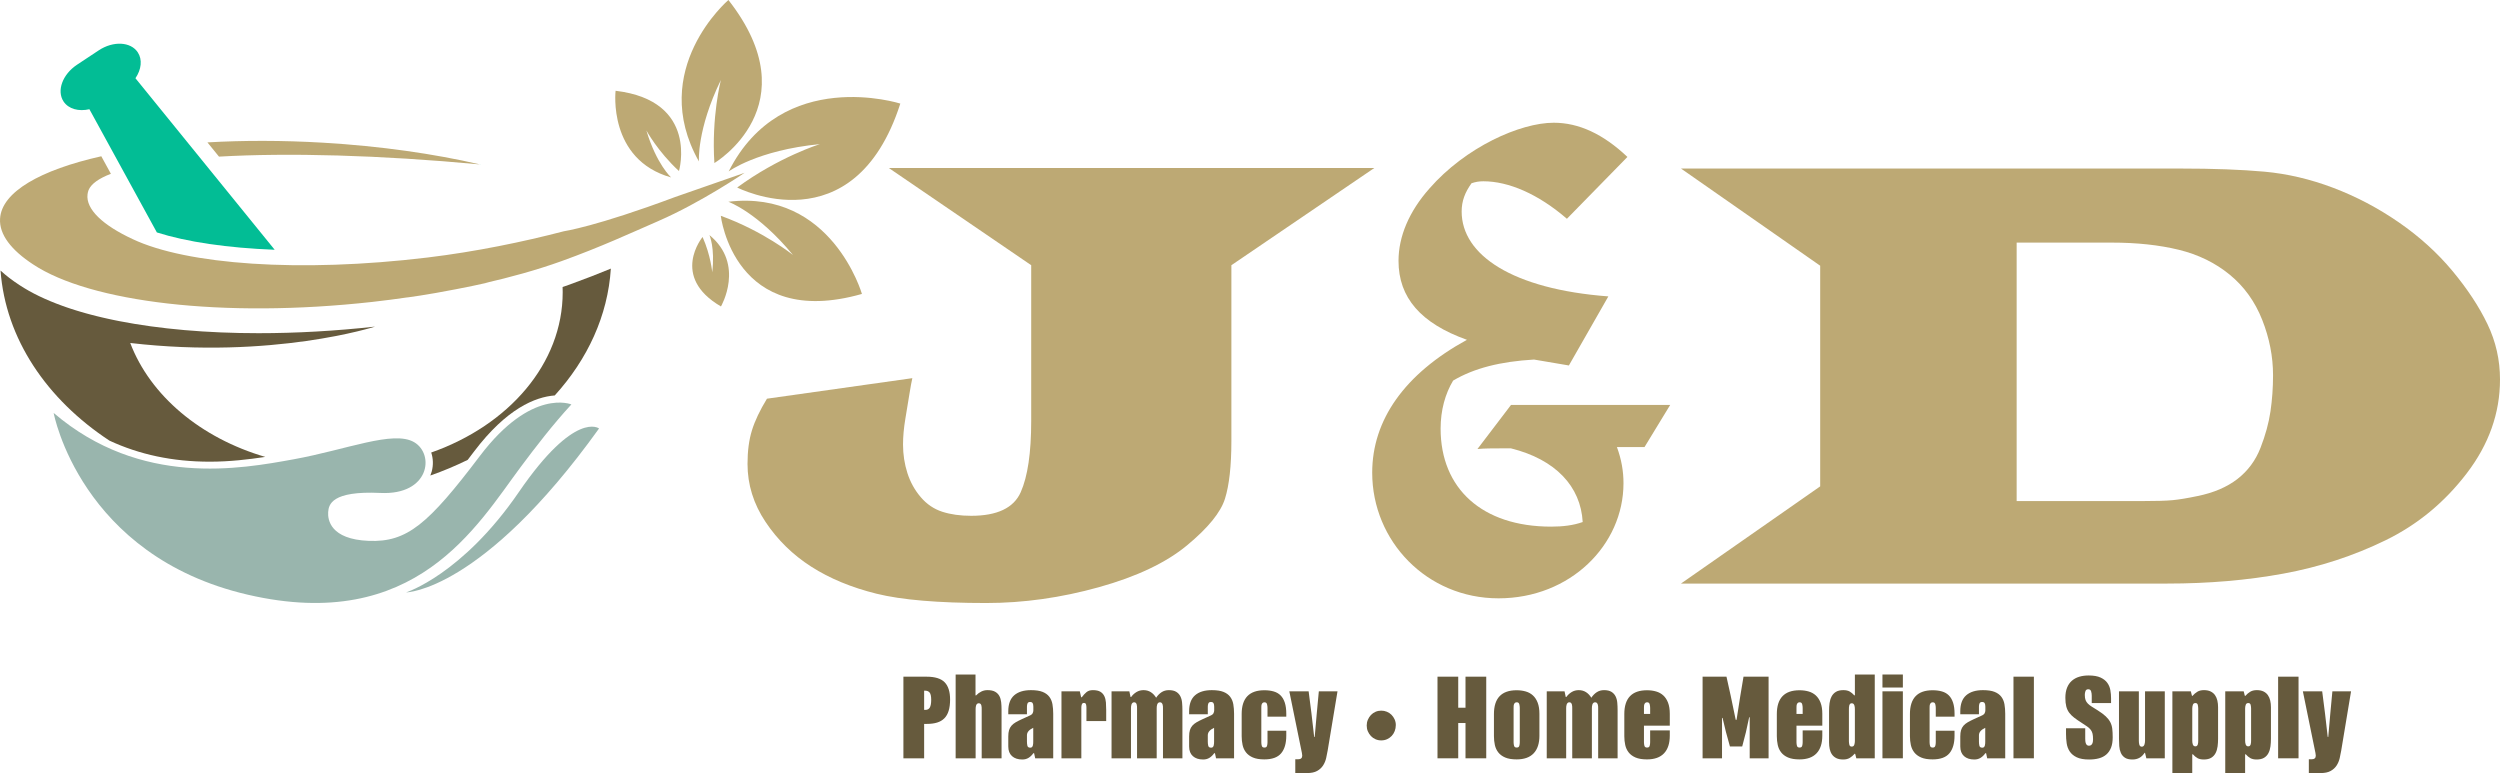 <?xml version="1.0" encoding="UTF-8"?>
<svg id="Layer_2" data-name="Layer 2" xmlns="http://www.w3.org/2000/svg" viewBox="0 0 3236.27 1000.74">
  <defs>
    <style>
      .cls-1 {
        fill: #99b5ad;
      }

      .cls-1, .cls-2, .cls-3, .cls-4 {
        stroke-width: 0px;
      }

      .cls-2 {
        fill: #bda974;
      }

      .cls-3 {
        fill: #665a3d;
      }

      .cls-4 {
        fill: #02bd95;
      }
    </style>
  </defs>
  <g id="layers">
    <path class="cls-2" d="m1779.02,217.5l-184.98,125.82v227.49c0,32.16-2.76,57.08-8.29,74.77-5.53,17.68-21.86,37.78-49,60.28-27.14,22.51-65.2,40.59-114.19,54.26-49,13.67-97.61,20.5-145.85,20.5-62.31,0-109.67-4.03-142.08-12.06-32.41-8.04-60.55-19.69-84.42-34.97-23.87-15.27-43.59-34.57-59.17-57.88-15.58-23.31-23.37-48.37-23.37-75.17,0-16.61,1.9-31.08,5.72-43.41,3.8-12.33,10.29-26,19.45-41.01l188.2-26.58c-1.01,4.28-2.26,11.1-3.77,20.47-1.51,9.37-3.27,20.07-5.28,32.11s-3.01,23.14-3.01,33.3c0,12.85,1.88,25.15,5.65,36.93,3.77,11.77,9.55,22.2,17.35,31.29,7.79,9.1,17.09,15.39,27.9,18.86,10.81,3.49,23.25,5.22,37.34,5.22,33.69,0,55.05-10.17,64.11-30.51,9.05-20.34,13.58-51.12,13.58-92.34v-201.55l-184.3-125.82h628.4Z"/>
    <path class="cls-2" d="m1956,524.19h206.07l-33.21,54.5h-35.76c5.96,16.18,8.52,31.51,8.52,46.83,0,80.05-68.98,149.02-161.79,149.02s-163.5-74.08-163.5-162.65c0-68.12,41.73-127.73,122.62-172.01-59.61-21.29-88.56-54.5-88.56-102.19,0-31.51,13.62-63.87,40.02-93.67,46.84-53.65,117.51-85.15,160.94-85.15,32.36,0,63.87,14.48,95.37,44.28l-78.34,80.05c-37.47-32.36-75.79-48.54-108.15-48.54-5.96,0-10.22.85-15.33,2.55-8.52,11.92-12.77,22.99-12.77,36.62,0,56.2,65.57,100.48,189.9,109.85l-51.09,89.41-45.13-7.66c-43.43,2.55-77.49,11.07-104.74,27.25-10.22,17.03-16.18,38.32-16.18,62.16,0,77.49,53.65,126.88,143.06,126.88,15.33,0,28.95-1.7,40.87-5.96-2.55-45.98-34.91-80.9-92.82-95.37h-13.62c-10.22,0-20.44,0-29.8.85l43.43-57.05Z"/>
    <path class="cls-2" d="m2176.02,218.18h646.34c42.79,0,79.07,1.35,108.82,4.03,29.75,2.69,59.52,9.67,89.27,20.94,29.75,11.29,58.04,26.18,84.85,44.7,26.81,18.53,49.93,39.48,69.36,62.83,19.42,23.36,34.56,46.32,45.37,68.87,10.82,22.55,16.24,46.45,16.24,71.69,0,43.5-14.39,84.04-43.16,121.63-28.78,37.6-63.83,66.46-105.15,86.59-41.32,20.14-85.34,34.5-132.06,43.09-46.73,8.6-96.9,12.89-150.51,12.89h-629.37l180.22-125.82v-285.64l-180.22-125.82Zm668.36,424.04c21.15-4.29,38.48-11.69,51.99-22.17,13.52-10.48,23.47-23.92,29.87-40.32,6.39-16.39,10.69-32.11,12.9-47.16,2.21-15.05,3.33-30.65,3.33-46.78,0-24.19-4.68-48.09-14.02-71.75-9.34-23.65-23.36-43.13-42.04-58.46-18.68-15.32-40.69-26.07-66.01-32.25-25.32-6.18-54.2-9.28-86.65-9.28h-123.17v334.6h160.78c19.17,0,32.94-.4,41.3-1.21,8.35-.81,18.93-2.55,31.71-5.24Z"/>
    <g>
      <path class="cls-3" d="m1229.9,905.47c0,5.81-.63,10.73-1.89,14.76-1.26,4.03-3.15,7.29-5.67,9.77-2.52,2.48-5.64,4.29-9.38,5.41-3.73,1.12-8.02,1.69-12.87,1.69h-3.78v44.55h-26.84v-105.67h29.93c10.96,0,18.78,2.41,23.47,7.24,4.68,4.83,7.03,12.25,7.03,22.27Zm-33.59,13.49h1.52c2.77,0,4.73-1.05,5.88-3.16,1.15-2.11,1.73-5.36,1.73-9.77,0-4.68-.67-7.85-2.01-9.49-1.34-1.64-3.3-2.46-5.88-2.46h-1.25v24.87Z"/>
      <path class="cls-3" d="m1263.49,900.27c2.06-2.15,4.33-3.84,6.82-5.06,2.48-1.22,5.13-1.83,7.94-1.83,4.22,0,7.54.7,9.98,2.11,2.44,1.41,4.26,3.26,5.48,5.55,1.22,2.3,1.99,4.97,2.32,8.01.33,3.05.49,6.25.49,9.63v62.95h-25.72v-63.66c0-.84-.02-1.71-.07-2.6-.05-.89-.19-1.71-.42-2.46-.23-.75-.61-1.36-1.12-1.83-.52-.47-1.24-.7-2.18-.7-.84,0-1.55.24-2.11.7-.56.47-.98,1.08-1.26,1.83-.28.75-.47,1.57-.56,2.46-.09.89-.14,1.71-.14,2.46v63.8h-25.86v-108.48h25.72v26.98l.7.14Z"/>
      <path class="cls-3" d="m1337.68,975.03c-1.69,2.44-3.7,4.4-6.04,5.9-2.34,1.5-5.11,2.25-8.29,2.25-5.62,0-10.05-1.46-13.28-4.36-3.23-2.91-4.85-7.09-4.85-12.53v-12.95c0-3.19.33-5.89.98-8.09.65-2.2,1.69-4.13,3.09-5.77,1.41-1.64,3.23-3.12,5.48-4.44,2.25-1.31,5.01-2.72,8.29-4.22l10.82-4.93c1.41-.66,2.39-1.59,2.95-2.81.56-1.22.84-2.39.84-3.52v-4.65c0-2.16-.31-3.73-.91-4.71-.61-.99-1.71-1.48-3.3-1.48-1.69,0-2.79.59-3.3,1.77-.52,1.18-.77,2.58-.77,4.18v9.92h-24.17v-3.79c0-9.37,2.55-16.28,7.66-20.73,5.1-4.45,12.34-6.67,21.71-6.67,6.28,0,11.29.75,15.04,2.25,3.75,1.5,6.65,3.61,8.71,6.32,2.06,2.72,3.42,5.95,4.08,9.7.65,3.75.98,7.82.98,12.23v57.75h-23.33l-1.41-6.6h-.98Zm-.14-32.88c-2.62,1.22-4.64,2.62-6.04,4.22-1.41,1.59-2.11,3.42-2.11,5.48v8.29c0,1.78.19,3.51.56,5.2.37,1.69,1.64,2.53,3.79,2.53.94,0,1.66-.26,2.18-.77.51-.51.89-1.19,1.12-2.04.23-.84.37-1.73.42-2.67.05-.94.07-1.83.07-2.67v-17.57Z"/>
      <path class="cls-3" d="m1400.36,902.66c1.97-2.72,4-4.94,6.11-6.67,2.11-1.73,4.85-2.6,8.22-2.6,4.22,0,7.47.7,9.77,2.11,2.29,1.41,4,3.3,5.13,5.69,1.12,2.39,1.8,5.11,2.04,8.15.23,3.05.35,6.25.35,9.63v14.47h-25.58v-17.57c0-1.59-.19-2.97-.56-4.15-.38-1.17-1.26-1.76-2.67-1.76-1.31,0-2.2.59-2.67,1.76-.47,1.17-.7,2.55-.7,4.15v65.76h-25.72v-86.7h23.75l1.69,7.59.84.14Z"/>
      <path class="cls-3" d="m1464.29,902.24c1.87-2.62,4.17-4.75,6.89-6.39,2.72-1.64,5.76-2.46,9.13-2.46,3.56,0,6.7.87,9.42,2.6,2.72,1.73,5.01,4.15,6.89,7.24,1.97-3,4.31-5.39,7.03-7.17,2.72-1.78,5.85-2.67,9.41-2.67,4.03,0,7.21.73,9.56,2.18,2.34,1.45,4.12,3.37,5.34,5.76,1.22,2.39,1.97,5.15,2.25,8.29.28,3.14.42,6.35.42,9.63v62.39h-25.15v-64.78c0-.84-.02-1.71-.07-2.6-.05-.89-.21-1.71-.49-2.46-.28-.75-.68-1.38-1.19-1.9-.52-.51-1.24-.77-2.18-.77s-1.69.26-2.25.77c-.56.52-.98,1.15-1.26,1.9-.28.75-.47,1.57-.56,2.46-.09.89-.14,1.71-.14,2.46v64.92h-25.43v-64.78c0-.84-.02-1.71-.07-2.6-.05-.89-.19-1.71-.42-2.46-.23-.75-.61-1.38-1.12-1.9-.52-.51-1.24-.77-2.18-.77-.84,0-1.55.26-2.11.77-.56.52-.98,1.15-1.26,1.9-.28.75-.47,1.57-.56,2.46-.09.89-.14,1.71-.14,2.46v64.92h-25.15v-86.7h23.05l1.55,7.31h.84Z"/>
      <path class="cls-3" d="m1571.79,975.03c-1.69,2.44-3.7,4.4-6.04,5.9-2.34,1.5-5.11,2.25-8.29,2.25-5.62,0-10.05-1.46-13.28-4.36s-4.85-7.09-4.85-12.53v-12.95c0-3.19.33-5.89.98-8.09.65-2.2,1.69-4.13,3.09-5.77,1.41-1.64,3.23-3.12,5.48-4.44,2.25-1.31,5.01-2.72,8.29-4.22l10.82-4.93c1.41-.66,2.39-1.59,2.95-2.81.56-1.22.84-2.39.84-3.52v-4.65c0-2.16-.31-3.73-.91-4.71-.61-.99-1.71-1.48-3.3-1.48-1.69,0-2.79.59-3.3,1.77-.52,1.18-.77,2.58-.77,4.18v9.92h-24.17v-3.79c0-9.37,2.55-16.28,7.66-20.73,5.1-4.45,12.34-6.67,21.71-6.67,6.28,0,11.29.75,15.04,2.25,3.75,1.5,6.65,3.61,8.71,6.32,2.06,2.72,3.42,5.95,4.08,9.7.65,3.75.98,7.82.98,12.23v57.75h-23.33l-1.41-6.6h-.98Zm-.14-32.88c-2.62,1.22-4.64,2.62-6.04,4.22-1.41,1.59-2.11,3.42-2.11,5.48v8.29c0,1.78.19,3.51.56,5.2.37,1.69,1.64,2.53,3.79,2.53.94,0,1.66-.26,2.18-.77.51-.51.89-1.19,1.12-2.04.23-.84.37-1.73.42-2.67.05-.94.07-1.83.07-2.67v-17.57Z"/>
      <path class="cls-3" d="m1665.1,945.94v6.32c0,10.03-2.23,17.66-6.67,22.91-4.45,5.25-11.69,7.87-21.71,7.87-6.09,0-11.03-.82-14.83-2.46-3.79-1.64-6.77-3.84-8.92-6.6-2.16-2.76-3.63-5.95-4.43-9.56-.8-3.61-1.19-7.42-1.19-11.45v-28.67c0-20.52,9.79-30.77,29.37-30.77,4.5,0,8.52.52,12.08,1.55,3.56,1.03,6.53,2.74,8.92,5.13,2.39,2.39,4.22,5.53,5.48,9.42,1.26,3.89,1.9,8.69,1.9,14.4v3.65h-24.31v-11.24c0-1.59-.21-3.21-.63-4.85-.42-1.64-1.52-2.46-3.3-2.46-.94,0-1.69.24-2.25.7-.56.47-.98,1.05-1.26,1.76-.28.7-.45,1.5-.49,2.39-.05.89-.07,1.71-.07,2.46v44.4c0,1.69.21,3.26.63,4.71.42,1.45,1.57,2.18,3.44,2.18,1.78,0,2.88-.72,3.3-2.18.42-1.45.63-3.02.63-4.71v-14.9h24.31Z"/>
      <path class="cls-3" d="m1718.78,971.09c-.56,3.28-1.24,6.67-2.04,10.19-.8,3.51-2.13,6.72-4,9.63-1.88,2.9-4.45,5.27-7.73,7.1-3.28,1.83-7.64,2.74-13.07,2.74h-15.18v-17.85h3.65c3.56,0,5.34-1.59,5.34-4.78,0-.94-.14-2.06-.42-3.37l-16.3-79.82h25.01l3.65,28.53,3.51,30.49h.7l2.67-30.49,2.67-28.53h24.17l-12.65,76.16Z"/>
      <path class="cls-3" d="m1806.88,938.63c0,2.72-.47,5.29-1.41,7.73-.94,2.44-2.25,4.55-3.93,6.32-1.69,1.78-3.68,3.19-5.97,4.22-2.3,1.03-4.8,1.55-7.52,1.55s-5.08-.49-7.38-1.48c-2.3-.98-4.29-2.36-5.97-4.15-1.69-1.78-3.02-3.82-4-6.11-.98-2.29-1.48-4.8-1.48-7.52s.49-5.1,1.48-7.45c.98-2.34,2.32-4.4,4-6.18,1.69-1.78,3.68-3.16,5.97-4.15,2.29-.98,4.75-1.48,7.38-1.48s4.94.47,7.24,1.41c2.29.94,4.29,2.25,5.97,3.93,1.69,1.69,3.04,3.68,4.08,5.97,1.03,2.3,1.55,4.76,1.55,7.38Z"/>
      <path class="cls-3" d="m1897.11,981.63v-45.67h-9.42v45.67h-26.84v-105.67h26.84v40.19h9.42v-40.19h26.84v105.67h-26.84Z"/>
      <path class="cls-3" d="m1992.8,952.26c0,10.03-2.48,17.66-7.45,22.91-4.97,5.25-12.32,7.87-22.06,7.87-6.09,0-11.03-.82-14.83-2.46-3.79-1.64-6.77-3.84-8.92-6.6-2.16-2.76-3.63-5.95-4.43-9.56-.8-3.61-1.19-7.42-1.19-11.45v-28.67c0-20.52,9.79-30.77,29.37-30.77,4.22,0,8.13.52,11.73,1.55,3.61,1.03,6.72,2.74,9.34,5.13,2.62,2.39,4.68,5.53,6.18,9.42,1.5,3.89,2.25,8.69,2.25,14.4v28.25Zm-25.43-35.83c0-1.59-.21-3.21-.63-4.85-.42-1.64-1.52-2.46-3.3-2.46-.94,0-1.69.24-2.25.7-.56.47-.98,1.05-1.26,1.76-.28.7-.45,1.5-.49,2.39-.05.89-.07,1.71-.07,2.46v44.4c0,1.69.21,3.26.63,4.71.42,1.45,1.57,2.18,3.44,2.18,1.78,0,2.88-.72,3.3-2.18.42-1.45.63-3.02.63-4.71v-44.4Z"/>
      <path class="cls-3" d="m2027.65,902.24c1.87-2.62,4.17-4.75,6.89-6.39,2.72-1.64,5.76-2.46,9.13-2.46,3.56,0,6.7.87,9.42,2.6,2.72,1.73,5.01,4.15,6.89,7.24,1.97-3,4.31-5.39,7.03-7.17,2.72-1.78,5.85-2.67,9.41-2.67,4.03,0,7.21.73,9.56,2.18,2.34,1.45,4.12,3.37,5.34,5.76,1.22,2.39,1.97,5.15,2.25,8.29.28,3.14.42,6.35.42,9.63v62.39h-25.15v-64.78c0-.84-.02-1.71-.07-2.6-.05-.89-.21-1.71-.49-2.46-.28-.75-.68-1.38-1.19-1.9-.52-.51-1.24-.77-2.18-.77s-1.69.26-2.25.77c-.56.52-.98,1.15-1.26,1.9-.28.75-.47,1.57-.56,2.46-.09.89-.14,1.71-.14,2.46v64.92h-25.43v-64.78c0-.84-.02-1.71-.07-2.6-.05-.89-.19-1.71-.42-2.46-.23-.75-.61-1.38-1.12-1.9-.52-.51-1.24-.77-2.18-.77-.84,0-1.55.26-2.11.77-.56.52-.98,1.15-1.26,1.9-.28.75-.47,1.57-.56,2.46-.09.89-.14,1.71-.14,2.46v64.92h-25.15v-86.7h23.05l1.55,7.31h.84Z"/>
      <path class="cls-3" d="m2128.12,939.34v21.5c0,1.69.21,3.26.63,4.71.42,1.45,1.57,2.18,3.44,2.18,1.78,0,2.88-.72,3.3-2.18.42-1.45.63-3.02.63-4.71v-15.32h25.43v6.75c0,10.03-2.48,17.66-7.45,22.91-4.97,5.25-12.32,7.87-22.06,7.87-6.09,0-11.03-.82-14.82-2.46-3.79-1.64-6.77-3.84-8.92-6.6-2.16-2.76-3.63-5.95-4.43-9.56-.8-3.61-1.19-7.42-1.19-11.45v-28.67c0-20.52,9.79-30.77,29.37-30.77,4.22,0,8.13.52,11.73,1.55,3.6,1.03,6.72,2.74,9.34,5.13,2.62,2.39,4.68,5.53,6.18,9.42,1.5,3.89,2.25,8.69,2.25,14.4v15.32h-33.44Zm8.01-15.18v-7.73c0-1.59-.21-3.21-.63-4.85-.42-1.64-1.52-2.46-3.3-2.46-.94,0-1.69.24-2.25.7-.56.47-.98,1.05-1.26,1.76-.28.7-.45,1.5-.49,2.39-.05.89-.07,1.71-.07,2.46v7.73h8.01Z"/>
      <path class="cls-3" d="m2247.99,931.75l4.78-30.49,4.22-25.29h32.46v105.67h-24.45v-53.12h-.7l-4.22,19.39-4.78,18.41h-15.88l-5.2-18.83-4.36-18.13h-.7v52.27h-25.15v-105.67h30.92l5.48,24.73,6.46,31.06h1.12Z"/>
      <path class="cls-3" d="m2325.56,939.34v21.5c0,1.69.21,3.26.63,4.71.42,1.45,1.57,2.18,3.44,2.18,1.78,0,2.88-.72,3.3-2.18.42-1.45.63-3.02.63-4.71v-15.32h25.43v6.75c0,10.03-2.48,17.66-7.45,22.91-4.97,5.25-12.32,7.87-22.06,7.87-6.09,0-11.03-.82-14.82-2.46-3.79-1.64-6.77-3.84-8.92-6.6-2.16-2.76-3.63-5.95-4.43-9.56-.8-3.61-1.19-7.42-1.19-11.45v-28.67c0-20.52,9.79-30.77,29.37-30.77,4.22,0,8.13.52,11.73,1.55,3.61,1.03,6.72,2.74,9.34,5.13,2.62,2.39,4.68,5.53,6.18,9.42,1.5,3.89,2.25,8.69,2.25,14.4v15.32h-33.44Zm8.01-15.18v-7.73c0-1.59-.21-3.21-.63-4.85-.42-1.64-1.52-2.46-3.3-2.46-.94,0-1.69.24-2.25.7-.56.47-.98,1.05-1.26,1.76-.28.7-.45,1.5-.49,2.39-.05.89-.07,1.71-.07,2.46v7.73h8.01Z"/>
      <path class="cls-3" d="m2401.02,975.59c-2.06,2.34-4.24,4.19-6.53,5.55-2.3,1.36-5.13,2.04-8.5,2.04-3.56,0-6.51-.59-8.85-1.76-2.34-1.17-4.22-2.76-5.62-4.78-1.41-2.01-2.39-4.36-2.95-7.03-.56-2.67-.84-5.55-.84-8.64v-40.89c0-3.37.21-6.65.63-9.84.42-3.18,1.29-6.04,2.6-8.57,1.31-2.53,3.18-4.54,5.62-6.04,2.44-1.5,5.67-2.25,9.7-2.25,3.28,0,5.97.59,8.08,1.76,2.11,1.17,4.15,2.88,6.11,5.13l.7-.42v-26.7h25.72v108.48h-23.89l-1.41-5.62-.56-.42Zm-7.59-16.16c0,1.5.19,3.05.56,4.64.37,1.59,1.4,2.39,3.09,2.39s2.79-.77,3.3-2.32c.51-1.55.77-3.11.77-4.71v-41.45c0-.84-.05-1.71-.14-2.6-.09-.89-.28-1.71-.56-2.46-.28-.75-.68-1.36-1.19-1.83-.52-.47-1.24-.7-2.18-.7s-1.64.26-2.11.77c-.47.52-.82,1.15-1.05,1.9-.24.75-.38,1.59-.42,2.53-.05.94-.07,1.83-.07,2.67v41.17Z"/>
      <path class="cls-3" d="m2436.85,890.01v-16.86h26.42v16.86h-26.42Zm0,91.62v-86.7h26.42v86.7h-26.42Z"/>
      <path class="cls-3" d="m2530.16,945.94v6.32c0,10.03-2.23,17.66-6.67,22.91-4.45,5.25-11.69,7.87-21.71,7.87-6.09,0-11.03-.82-14.82-2.46-3.79-1.64-6.77-3.84-8.92-6.6-2.16-2.76-3.63-5.95-4.43-9.56-.8-3.61-1.19-7.42-1.19-11.45v-28.67c0-20.52,9.79-30.77,29.37-30.77,4.5,0,8.52.52,12.09,1.55,3.56,1.03,6.53,2.74,8.92,5.13,2.39,2.39,4.22,5.53,5.48,9.42,1.26,3.89,1.9,8.69,1.9,14.4v3.65h-24.31v-11.24c0-1.59-.21-3.21-.63-4.85-.42-1.64-1.52-2.46-3.3-2.46-.94,0-1.69.24-2.25.7-.56.47-.98,1.05-1.26,1.76-.28.7-.45,1.5-.49,2.39-.05.89-.07,1.71-.07,2.46v44.4c0,1.69.21,3.26.63,4.71.42,1.45,1.57,2.18,3.44,2.18,1.78,0,2.88-.72,3.3-2.18.42-1.45.63-3.02.63-4.71v-14.9h24.31Z"/>
      <path class="cls-3" d="m2570.06,975.03c-1.69,2.44-3.7,4.4-6.04,5.9-2.34,1.5-5.11,2.25-8.29,2.25-5.62,0-10.05-1.46-13.28-4.36-3.23-2.91-4.85-7.09-4.85-12.53v-12.95c0-3.19.33-5.89.98-8.09.65-2.2,1.69-4.13,3.09-5.77s3.23-3.12,5.48-4.44,5.01-2.72,8.29-4.22l10.82-4.93c1.4-.66,2.39-1.59,2.95-2.81.56-1.22.84-2.39.84-3.52v-4.65c0-2.16-.31-3.73-.91-4.71-.61-.99-1.71-1.48-3.3-1.48-1.69,0-2.79.59-3.3,1.77-.52,1.18-.77,2.58-.77,4.18v9.92h-24.17v-3.79c0-9.37,2.55-16.28,7.66-20.73,5.11-4.45,12.34-6.67,21.71-6.67,6.28,0,11.29.75,15.04,2.25,3.75,1.5,6.65,3.61,8.71,6.32,2.06,2.72,3.42,5.95,4.08,9.7.65,3.75.98,7.82.98,12.23v57.75h-23.33l-1.41-6.6h-.98Zm-.14-32.88c-2.62,1.22-4.64,2.62-6.04,4.22-1.41,1.59-2.11,3.42-2.11,5.48v8.29c0,1.78.19,3.51.56,5.2.37,1.69,1.64,2.53,3.79,2.53.94,0,1.66-.26,2.18-.77s.89-1.19,1.12-2.04c.23-.84.37-1.73.42-2.67.05-.94.07-1.83.07-2.67v-17.57Z"/>
      <path class="cls-3" d="m2606.46,981.63v-105.67h26.42v105.67h-26.42Z"/>
      <path class="cls-3" d="m2734.89,954.65c0,5.15-.7,9.53-2.11,13.14-1.41,3.61-3.42,6.56-6.04,8.85-2.62,2.3-5.81,3.96-9.56,4.99-3.75,1.03-8.01,1.55-12.79,1.55-6.74,0-12.11-.96-16.09-2.88-3.98-1.92-7-4.45-9.06-7.59-2.06-3.14-3.37-6.67-3.93-10.61-.56-3.93-.84-7.96-.84-12.08v-7.31h24.87v13.49c0,1.03.05,2.06.14,3.09.09,1.03.3,2.02.63,2.95.33.94.82,1.69,1.48,2.25.65.56,1.5.84,2.53.84,1.12,0,2.04-.26,2.74-.77.7-.51,1.24-1.17,1.62-1.97.37-.79.63-1.69.77-2.67.14-.98.21-1.94.21-2.88,0-2.9-.21-5.29-.63-7.17-.42-1.87-1.19-3.56-2.32-5.06-1.12-1.5-2.65-2.93-4.57-4.29-1.92-1.36-4.43-3.02-7.52-4.99-3.65-2.34-6.79-4.52-9.42-6.53-2.62-2.01-4.78-4.17-6.46-6.46-1.69-2.29-2.93-4.96-3.72-8.01-.8-3.04-1.19-6.77-1.19-11.17,0-5.06.72-9.41,2.18-13.07,1.45-3.65,3.51-6.65,6.18-8.99,2.67-2.34,5.83-4.08,9.49-5.2,3.65-1.12,7.73-1.69,12.23-1.69,6.46,0,11.62.89,15.46,2.67,3.84,1.78,6.77,4.08,8.78,6.89,2.01,2.81,3.32,5.97,3.93,9.49.61,3.51.91,7.05.91,10.61v6.04h-25.01v-9.42c0-2.15-.28-4.1-.84-5.83-.56-1.73-1.78-2.6-3.65-2.6s-3.09.8-3.65,2.39c-.56,1.59-.84,3.23-.84,4.92,0,2.72.33,4.94.98,6.67.65,1.73,1.66,3.28,3.02,4.64,1.36,1.36,3.09,2.69,5.2,4,2.11,1.31,4.66,2.91,7.66,4.78,4.31,2.72,7.73,5.27,10.26,7.66,2.53,2.39,4.47,4.87,5.83,7.45,1.36,2.58,2.22,5.46,2.6,8.64.37,3.18.56,6.93.56,11.24Z"/>
      <path class="cls-3" d="m2776.21,974.47c-3.65,5.81-8.9,8.71-15.74,8.71-4.22,0-7.5-.8-9.84-2.39-2.34-1.59-4.08-3.68-5.2-6.25-1.12-2.58-1.8-5.48-2.04-8.71-.23-3.23-.35-6.49-.35-9.77v-61.13h25.72v64.08c0,.84.05,1.71.14,2.6.09.89.26,1.71.49,2.46.23.75.61,1.36,1.12,1.83.51.47,1.19.7,2.04.7s1.55-.23,2.11-.7c.56-.47.98-1.08,1.26-1.83.28-.75.49-1.57.63-2.46.14-.89.21-1.71.21-2.46v-64.22h25.58v86.7h-23.89l-1.69-7.03-.56-.14Z"/>
      <path class="cls-3" d="m2838.03,900.97c2.06-2.34,4.24-4.19,6.53-5.55,2.29-1.36,5.13-2.04,8.5-2.04s6.37.59,8.71,1.76c2.34,1.17,4.22,2.76,5.62,4.78,1.41,2.02,2.41,4.36,3.02,7.03.61,2.67.91,5.55.91,8.64v40.89c0,3.37-.21,6.65-.63,9.84-.42,3.19-1.29,6.04-2.6,8.57-1.31,2.53-3.19,4.55-5.62,6.04-2.44,1.5-5.67,2.25-9.7,2.25-3.28,0-5.97-.59-8.08-1.76-2.11-1.17-4.15-2.88-6.11-5.13l-.7.42v24.03h-25.72v-105.81h23.89l1.41,5.62.56.42Zm7.59,16.16c0-1.5-.19-3.04-.56-4.64-.38-1.59-1.41-2.39-3.09-2.39s-2.79.77-3.3,2.32c-.52,1.55-.77,3.12-.77,4.71v41.45c0,.84.05,1.71.14,2.6.09.89.28,1.71.56,2.46.28.75.68,1.36,1.19,1.83.51.47,1.24.7,2.18.7s1.64-.26,2.11-.77c.47-.51.82-1.15,1.05-1.9.23-.75.37-1.59.42-2.53.05-.94.07-1.83.07-2.67v-41.17Z"/>
      <path class="cls-3" d="m2906.47,900.97c2.06-2.34,4.24-4.19,6.53-5.55,2.29-1.36,5.13-2.04,8.5-2.04s6.37.59,8.71,1.76c2.34,1.17,4.22,2.76,5.62,4.78,1.41,2.02,2.41,4.36,3.02,7.03.61,2.67.91,5.55.91,8.64v40.89c0,3.37-.21,6.65-.63,9.84-.42,3.19-1.29,6.04-2.6,8.57-1.31,2.53-3.19,4.55-5.62,6.04-2.44,1.5-5.67,2.25-9.7,2.25-3.28,0-5.97-.59-8.08-1.76-2.11-1.17-4.15-2.88-6.11-5.13l-.7.42v24.03h-25.72v-105.81h23.89l1.41,5.62.56.42Zm7.59,16.16c0-1.5-.19-3.04-.56-4.64-.38-1.59-1.41-2.39-3.09-2.39s-2.79.77-3.3,2.32c-.52,1.55-.77,3.12-.77,4.71v41.45c0,.84.05,1.71.14,2.6.09.89.28,1.71.56,2.46.28.75.68,1.36,1.19,1.83.51.47,1.24.7,2.18.7s1.64-.26,2.11-.77c.47-.51.82-1.15,1.05-1.9.23-.75.37-1.59.42-2.53.05-.94.07-1.83.07-2.67v-41.17Z"/>
      <path class="cls-3" d="m2949.05,981.63v-105.67h26.42v105.67h-26.42Z"/>
      <path class="cls-3" d="m3030.83,971.09c-.56,3.28-1.24,6.67-2.04,10.19-.8,3.51-2.13,6.72-4,9.63-1.87,2.9-4.45,5.27-7.73,7.1-3.28,1.83-7.64,2.74-13.07,2.74h-15.18v-17.85h3.65c3.56,0,5.34-1.59,5.34-4.78,0-.94-.14-2.06-.42-3.37l-16.3-79.82h25.01l3.65,28.53,3.51,30.49h.7l2.67-30.49,2.67-28.53h24.17l-12.65,76.16Z"/>
    </g>
  </g>
  <g id="Layer_3" data-name="Layer 3">
    <path class="cls-1" d="m380.23,594.55c68.39-12.4,129.07-37.88,155.89-22.13,26.82,15.76,19.78,68.72-43.59,65.71-63.36-3.02-67.05,15.09-67.72,24.81-.67,9.72,2.68,35.2,52.44,37.21,49.76,2.01,76.97-21.45,144.01-109.96,67.05-88.51,118.4-66.64,118.4-66.64-24.08,26.12-46.43,55.25-65.43,80.72-56.99,76.44-136.11,215.9-353.35,165.61-217.24-50.29-251.44-235.34-251.44-235.34,112.98,96.55,242.38,72.41,310.78,60.01Z"/>
    <path class="cls-1" d="m525.72,766.87s98.23-1.01,249.76-212.21c0,0-30.84-24.14-103.93,82.47-73.09,106.61-145.83,129.74-145.83,129.74Z"/>
    <path class="cls-4" d="m355.6,323.34L175.33,101.27c7.63-11.2,9.26-24.11,3-33.55-9.16-13.83-31.81-14.95-50.56-2.51l-28.11,18.62c-18.76,12.45-26.54,33.74-17.38,47.56,6.48,9.77,19.66,13.19,33.45,10l87.34,159.5c38.66,12.33,91.17,20.06,152.53,22.44Z"/>
    <path class="cls-2" d="m852.4,286.07c-36.03,15.66-74.52,33.6-125.55,51.99-32.86,11.84-67.86,21.23-99.26,28.43l5.7-1.06c-14.02,3.21-28.46,6.18-43.13,9-37.39,7.34-63.5,10.73-63.5,10.73l2.07-.38c-15.38,2.23-30.92,4.3-46.75,6.06-194.09,21.54-365.62.13-439.02-48.51C14.42,323.68-1.15,303.48.07,283.09c2.05-34.65,52.2-63.07,131.06-80.8l12.42,22.69c-15.61,6.01-25.61,13.06-28.9,21.12h0c-.65,1.74-1.09,3.53-1.33,5.36-2.43,19.5,20.03,40.23,58.37,58.06,69.7,32.94,215.94,43.84,381.66,23.85,62.68-7.57,124.29-20.36,176.55-34,0,0,41.58-5.99,143.86-44.27l90.12-31.39s-56.36,38.39-111.48,62.35Z"/>
    <path class="cls-4" d="m622.45,212.96c-.37-.04-.74-.06-1.11-.1.36.08.72.15,1.08.24l.03-.14Z"/>
    <path class="cls-2" d="m283.47,202.75c89.59-5.12,207.76-2.12,337.87,10.11-59.52-13.8-128.78-23.77-203.03-28.14-52.7-3.09-103.19-3.07-149.8-.4l14.96,18.43Z"/>
    <path class="cls-2" d="m954.28,242.73s151.17,77.77,211.19-108.64c0,0-153.03-48.89-222.19,87.84,0,0,36.96-27.43,118.05-35.37,0,0-53.13,16.56-107.05,56.18Z"/>
    <path class="cls-2" d="m933.06,279.35s17.11,148.24,182.72,101.15c0,0-39.13-135.51-172.9-119.32,0,0,38.13,13.6,83.61,68.9,0,0-38.1-30.7-93.43-50.74Z"/>
    <path class="cls-2" d="m909.5,306.79s-42.47,51.29,23.79,89.93c0,0,31.58-54.43-14.91-92.39,0,0,7.38,16.45,3.6,48.13,0,0-1.86-21.72-12.48-45.68Z"/>
    <path class="cls-2" d="m878.93,221.44s26.38-91.04-82.05-103.93c0,0-10.37,88.96,71.84,112.17,0,0-18.96-17.29-31.99-60.81,0,0,14.75,27.3,42.2,52.56Z"/>
    <path class="cls-2" d="m924.79,211.07s125.25-74.28,18.15-211.07c0,0-105.25,89.93-38.19,209,0,0-2.89-41.1,28.44-105.46,0,0-12.34,47.78-8.4,107.54Z"/>
    <g>
      <path class="cls-3" d="m558.21,585.79c2.56,7.67,2.92,16.22.65,24.57-.47,1.74-1.07,3.48-1.8,5.22,16.77-5.89,32.91-12.66,48.35-20.25,2.69-3.51,5.45-7.12,8.29-10.87,42.13-55.61,79.16-70.61,104.44-72.56,42.42-46.77,68.74-103.16,72.6-164.19-16.25,6.7-33.78,13.59-53,20.52-3.1,1.12-6.26,2.22-9.46,3.32.08,2.23.13,4.46.13,6.7,0,92.62-69.94,172.27-170.19,207.54Z"/>
      <path class="cls-3" d="m141.64,570.38c38.91,18.1,81.91,27.28,129.91,27.28h.02c26.09,0,50.52-2.96,71.82-6.18-83.65-24.51-148.89-79.3-174.8-147.49,184.63,21.45,316.95-21.21,316.95-21.21-51.22,5.68-101.98,8.53-150.88,8.53-66.96,0-128.14-5.44-180.16-15.6-.73-.14-1.45-.3-2.17-.44-1.54-.31-3.07-.62-4.6-.93-.72-.15-1.44-.3-2.15-.45-2.06-.43-4.11-.87-6.13-1.32-.53-.12-1.05-.24-1.58-.36-1.61-.36-3.21-.72-4.8-1.09-.72-.17-1.43-.33-2.14-.5-1.67-.39-3.32-.79-4.97-1.2-.41-.1-.83-.2-1.23-.3-1.97-.49-3.92-.99-5.86-1.5-.65-.17-1.29-.34-1.93-.51-1.47-.39-2.93-.78-4.38-1.18-.57-.16-1.14-.31-1.71-.47-1.9-.53-3.79-1.07-5.65-1.61-.49-.14-.98-.29-1.47-.44-1.47-.43-2.93-.87-4.38-1.32-.59-.18-1.17-.36-1.76-.54-1.81-.56-3.6-1.13-5.38-1.71-.15-.05-.31-.1-.46-.15-1.74-.57-3.45-1.14-5.15-1.73-.54-.18-1.07-.37-1.61-.55-1.43-.5-2.85-1-4.26-1.51-21.58-7.77-40.21-16.73-55.4-26.78-9.7-6.34-17.83-12.58-24.65-18.89,6.44,88.28,59.87,166.8,140.96,220.15Z"/>
    </g>
  </g>
</svg>